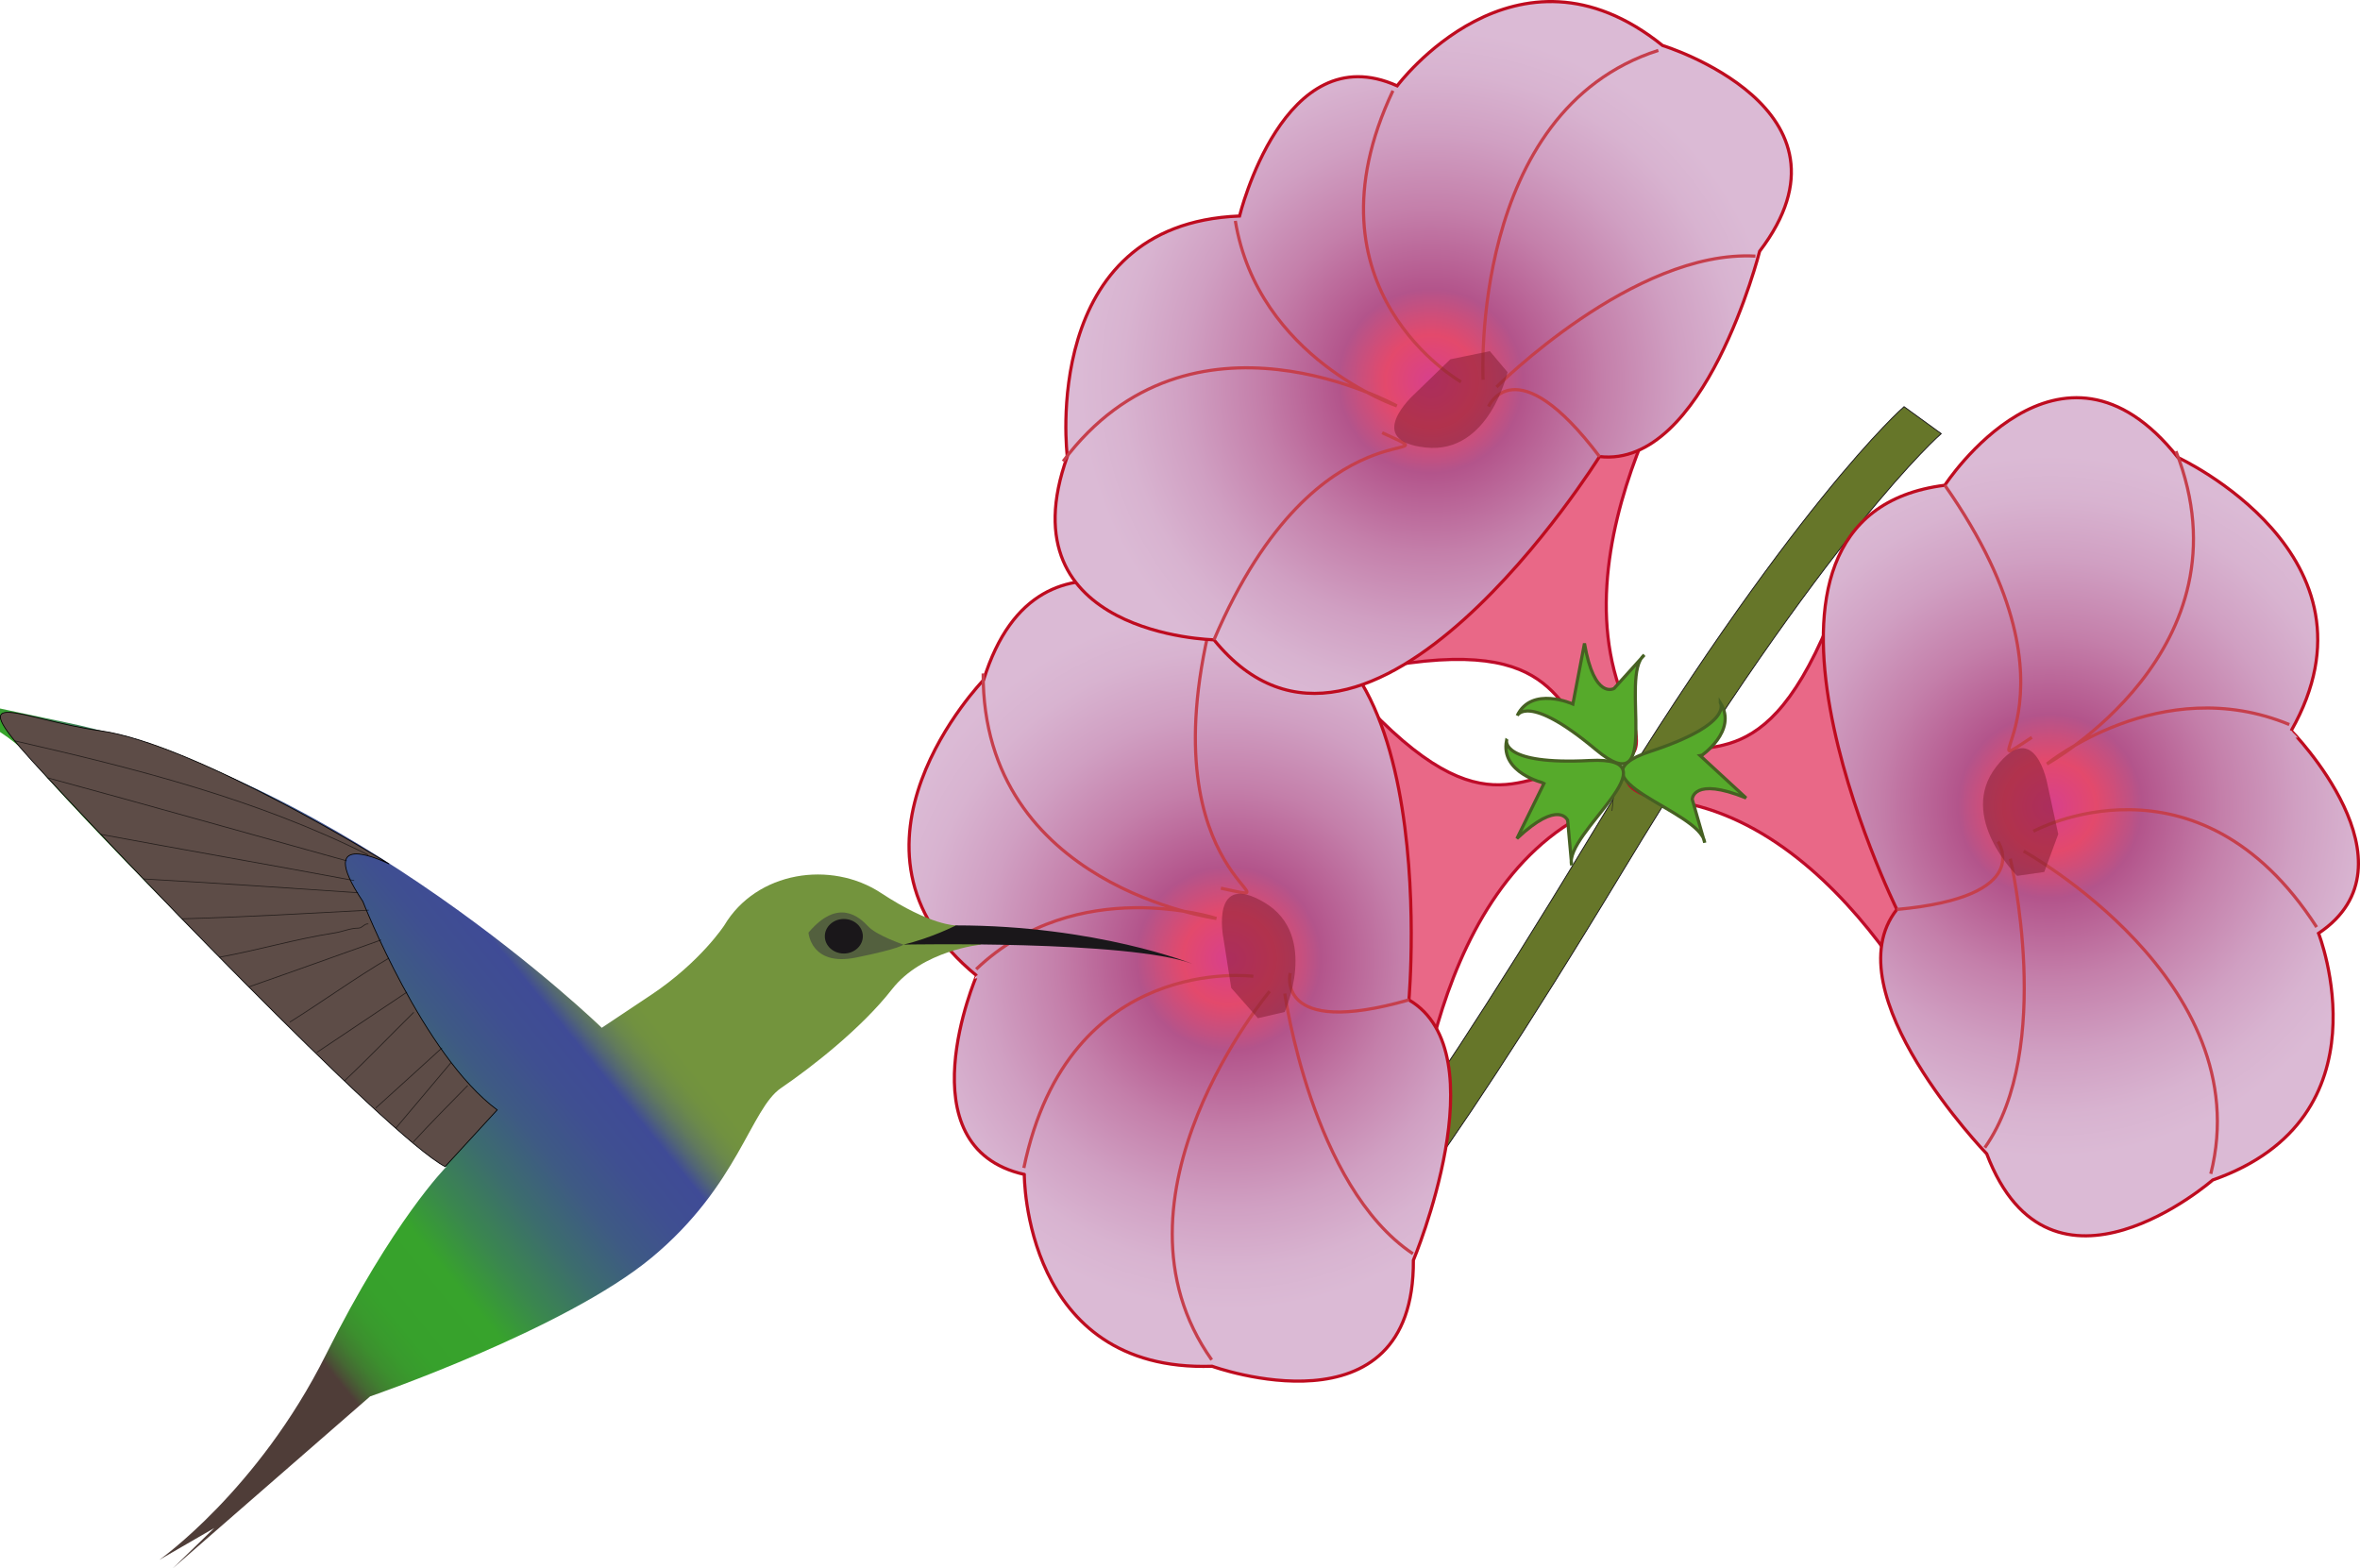 <svg xmlns="http://www.w3.org/2000/svg" viewBox="0 0 746.06 495.771"><g stroke="#1A171A" fill="#667629"><path stroke-width=".281" d="M415.8 392.89c1.424-1.72 21.615-20.282 85.881-126.73 64.271-106.44 100.24-137.6 100.24-137.6l11.748 8.525s-35.971 31.154-100.24 137.6c-64.266 106.44-84.451 125-85.875 126.73l-11.76-8.52z"/><path stroke-width=".164" d="M528.32 243.63s-17.156-13.456-18.697 12.721"/></g><path stroke="#BE0B29" d="M618.95 339.83s-35.18-83.086-95.361-87.205c0 0-19.529-5.004-1.775-12.891 17.76-7.881 37.904 9.533 60.41-53.309" fill="#E96887"/><radialGradient id="a" gradientUnits="userSpaceOnUse" cy="306.13" cx="584.25" gradientTransform="scale(-1) rotate(-29.649 -1091.635 2353.69)" r="111.02"><stop offset="0" stop-color="#d7408c"/><stop offset=".131" stop-color="#e3496c"/><stop offset=".261" stop-color="#b3548b"/><stop offset=".489" stop-color="#c47faa"/><stop offset=".702" stop-color="#d09fc2"/><stop offset=".879" stop-color="#d8b3d0"/><stop offset="1" stop-color="#dbbad5"/></radialGradient><path stroke="#BE0C1F" d="M732.96 295.04s22.916 58.254-33.463 77.988c0 0-51.27 44.753-71.438-8.273 0 0-49.189-51.029-28.406-77.256 0 0-61.289-124.44 15.152-134.1 0 0 36.34-55.916 73.688-8.783 0 0 67.289 31.014 35.824 86.379.01-.01 41.38 42.1 8.65 64.04z" fill="url(#a)"/><path stroke="#C63F4C" d="M639.72 269.07s74.502 41.004 59.174 102.01M635.52 271.46s14.051 59.848-8.063 91.342M631.62 266.05s12.059 17.426-31.963 21.445M642.33 233.1c-23.297 15.27 21.152-10.283-27.521-79.705M723.71 229.04c-40.734-16.852-76.605 12.463-76.605 12.463s65.373-36.1 40.781-98.842M642.82 262.78s51.75-28.271 89.537 30.299" fill="none"/><path opacity=".5" d="M647.26 247.97l3.41 15.721-4.418 11.959-8.584 1.23s-18.955-18.604-6.609-34.494c12.34-15.9 16.2 5.58 16.2 5.58z" fill="#811C2F"/><path stroke="#466022" d="M543.84 222.15s4.465 6.662-22.207 15.422c-26.678 8.766 16.137 18.533 17.273 28.816l-3.938-13.682s.064-7.324 17.027-.445l-14.344-13.225c.01 0 11.84-7.96 6.19-16.89z" fill="#56AA2B"/><g><path stroke="#BE0B29" d="M446.3 371.86s2.795-90.188 57.428-115.76c0 0 16.406-11.725-3-12.662s-31.904 22.582-75.592-27.891" fill="#E96887"/><radialGradient id="b" gradientUnits="userSpaceOnUse" cy="330.05" cx="494.73" gradientTransform="scale(1 -1) rotate(-8.476 -3830.608 730.727)" r="111.02"><stop offset="0" stop-color="#d7408c"/><stop offset=".131" stop-color="#e3496c"/><stop offset=".261" stop-color="#b3548b"/><stop offset=".489" stop-color="#c47faa"/><stop offset=".702" stop-color="#d09fc2"/><stop offset=".879" stop-color="#d8b3d0"/><stop offset="1" stop-color="#dbbad5"/></radialGradient><path stroke="#BE0C1F" d="M323.81 371.27s-.328 62.595 59.372 60.638c0 0 63.973 23.215 63.627-33.515 0 0 27.434-65.35-1.412-82.301 0 0 12.205-138.18-62.566-119.58 0 0-54.083-39.018-71.884 18.428 0 0-51.548 53.227-2.203 93.492-.01-.01-23.38 54.2 15.06 62.83z" fill="url(#b)"/><path stroke="#C63F4C" d="M401.38 313.38s-54.664 65.145-18.334 116.49M406.16 314.08s8.514 60.885 40.512 82.266M407.85 307.63s-4.951 20.607 37.553 8.455M385.96 280.78c27.234 5.824-23.445-1.951-3.129-84.27M308.6 306.39c31.896-30.428 75.936-16.049 75.936-16.049s-74.002-10.049-73.733-77.443M396.22 308.63s-58.469-7.67-72.552 60.592" fill="none"/><path opacity=".5" d="M386.73 296.42l2.496 15.896 8.438 9.557 8.449-1.957s10.957-24.193-6.293-34.547c-17.26-10.37-13.1 11.05-13.1 11.05z" fill="#811C2F"/><path stroke="#466022" d="M476.27 234.06s-1.758 7.822 26.279 6.357c28.043-1.465-8.355 23.109-5.695 33.105l-1.271-14.18s-2.713-6.803-16.043 5.736l8.602-17.514c-.01-.01-13.92-3.15-11.88-13.51z" fill="#56AA2B"/></g><g><path stroke="#BE0B29" d="M539.92 100.31s-51.99 73.746-23.719 127.03c0 0 6.059 19.23-10.014 8.314-16.066-10.922-11.912-37.225-77.162-23.162" fill="#E96887"/><radialGradient id="c" gradientUnits="userSpaceOnUse" cy="1.064" cx="968.82" gradientTransform="rotate(28.49 475.463 -956.433)" r="111.02"><stop offset="0" stop-color="#d7408c"/><stop offset=".131" stop-color="#e3496c"/><stop offset=".261" stop-color="#b3548b"/><stop offset=".489" stop-color="#c47faa"/><stop offset=".702" stop-color="#d09fc2"/><stop offset=".879" stop-color="#d8b3d0"/><stop offset="1" stop-color="#dbbad5"/></radialGradient><path stroke="#BE0C1F" d="M441.68 27.14s37.377-50.221 83.906-12.756c0 0 65.068 19.916 30.686 65.039 0 0-17.373 68.713-50.619 64.91 0 0-73.33 117.74-121.89 57.926 0 0-66.675-1.348-46.361-57.949 0 0-9.185-73.523 54.453-76.025 0 0 13.92-57.369 49.82-41.145z" fill="url(#c)"/><path stroke="#C63F4C" d="M468.85 120.04s-4.506-84.926 55.395-104.11M473.1 122.34s43.412-43.523 81.832-41.373M470.57 128.51s8.438-19.441 35.086 15.826M436.94 136.8c25.26 11.725-19.91-12.533-53.168 65.455M390.52 69.826c7.189 43.494 51.029 58.482 51.029 58.482s-65.175-36.463-105.48 17.543M461.88 120.72s-51.334-29.027-21.539-92.039" fill="none"/><path opacity=".5" d="M446.95 124.77l11.555-11.197 12.486-2.561 5.578 6.639s-5.795 25.922-25.805 23.824c-20-2.09-3.81-16.7-3.81-16.7z" fill="#811C2F"/><path stroke="#466022" d="M479.63 226.22s3.293-7.307 24.82 10.723c21.521 18.029 7.213-23.49 15.352-29.883l-9.539 10.57s-6.258 3.809-9.369-14.232l-3.662 19.166s-13.01-5.86-17.6 3.65z" fill="#56AA2B"/></g><g><linearGradient id="d" y2="424.62" gradientUnits="userSpaceOnUse" x2="526.99" gradientTransform="matrix(-1 0 0 1 495.54 0)" y1="231.86" x1="290.51"><stop offset=".184" stop-color="#73943d"/><stop offset=".202" stop-color="#719140"/><stop offset=".217" stop-color="#6b894b"/><stop offset=".232" stop-color="#617a5d"/><stop offset=".246" stop-color="#526675"/><stop offset=".26" stop-color="#404c95"/><stop offset=".26" stop-color="#3f4b96"/><stop offset=".305" stop-color="#3f4f91"/><stop offset=".357" stop-color="#3e5a84"/><stop offset=".411" stop-color="#3c6d6d"/><stop offset=".467" stop-color="#3a874e"/><stop offset=".515" stop-color="#37a32c"/><stop offset=".586" stop-color="#37a12c"/><stop offset=".611" stop-color="#399a2d"/><stop offset=".629" stop-color="#3c8f2e"/><stop offset=".644" stop-color="#407e30"/><stop offset=".657" stop-color="#456833"/><stop offset=".668" stop-color="#4b4d36"/><stop offset=".673" stop-color="#4f3d38"/></linearGradient><path d="M228.96 292.54s-7.512 11.561-23.118 21.967l-15.606 10.403s-80.341-78.032-169.35-96.524-27.167-9.252-10.403 12.135c16.761 21.387 122.53 126.01 130.63 128.32 0 0-16.764 16.761-38.147 59.528-21.387 42.773-52.597 64.738-52.597 64.738l17.361-10.049-13.102 12.715 62.367-54.332s61.714-21.193 89.074-43.93c27.36-22.734 31.213-47.013 40.846-53.561 9.636-6.554 25.433-18.882 35.068-31.216 9.633-12.328 28.131-14.121 28.131-14.121l-7.901-6.07s-7.901.155-23.698-10.248c-15.8-10.41-39.37-6.87-49.55 10.24z" fill="url(#d)"/><path opacity=".59" d="M285.61 298.61s-8.443-2.874-11.142-5.742c-2.698-2.871-9.442-9.229-18.882 1.945 0 0 .735 10.79 15.012 7.898 14.27-2.9 15.01-4.11 15.01-4.11z" fill="#3E3E40"/><path d="M376.93 304.68s-30.372-12.141-74.718-12.141c0 0-7.934 4.049-16.603 6.07 0 0 71.09-1.44 91.32 6.07z" fill="#1A171A"/><ellipse rx="6.007" ry="5.461" cy="295.97" cx="266.76" fill="#1A171A"/><g stroke="#000" stroke-width=".25"><path d="M140.72 368.79l16.456-17.918c-23.423-17.338-42.463-65.889-42.463-65.889-16.187-24.275 8.285-11.868 8.285-11.868s-60.885-37.84-91.189-42.097c-25.395-3.568-44.048-15.111-21.712 9.46 22.333 24.58 112.71 119.07 130.62 128.32z" fill="#5D4C47"/><g opacity=".58" fill="none"><path d="M116.35 270.24c-35.379-17.681-73.526-27.313-111.71-36.041M15.07 245.89c31.608 8.593 62.818 17.458 94.535 26.244M31.857 263.76c26.766 4.98 53.355 9.604 80.095 14.607M45.334 277.86c22.922 1.283 45.272 2.824 67.831 4.348M116.44 292.08c-1.169-.223-1.939 1.318-3.097 1.318-2.698 0-5.01 1.154-7.705 1.541-12.331 1.928-23.892 5.396-36.255 7.652M57.519 290.46c19.6-.53 39.252-1.685 59.063-2.736M122.95 302.89c-10.761 6.311-20.78 13.629-31.351 20.235M78.653 311.98c13.98-4.866 27.905-9.891 41.854-14.851M130.8 320.02c-7.441 7.298-14.379 14.619-21.926 21.671M100.14 332.71c9.51-6.369 19.02-12.729 28.529-19.093M142.61 335.88c-4.752 5.646-9.504 11.288-14.256 16.928-1.081 1.286-2.165 2.572-3.249 3.858M118.76 350.29c7.02-6.319 14.001-12.683 20.982-19.046M147.87 343.14c-5.625 5.751-11.792 11.918-17.244 17.897"/></g></g></g></svg>